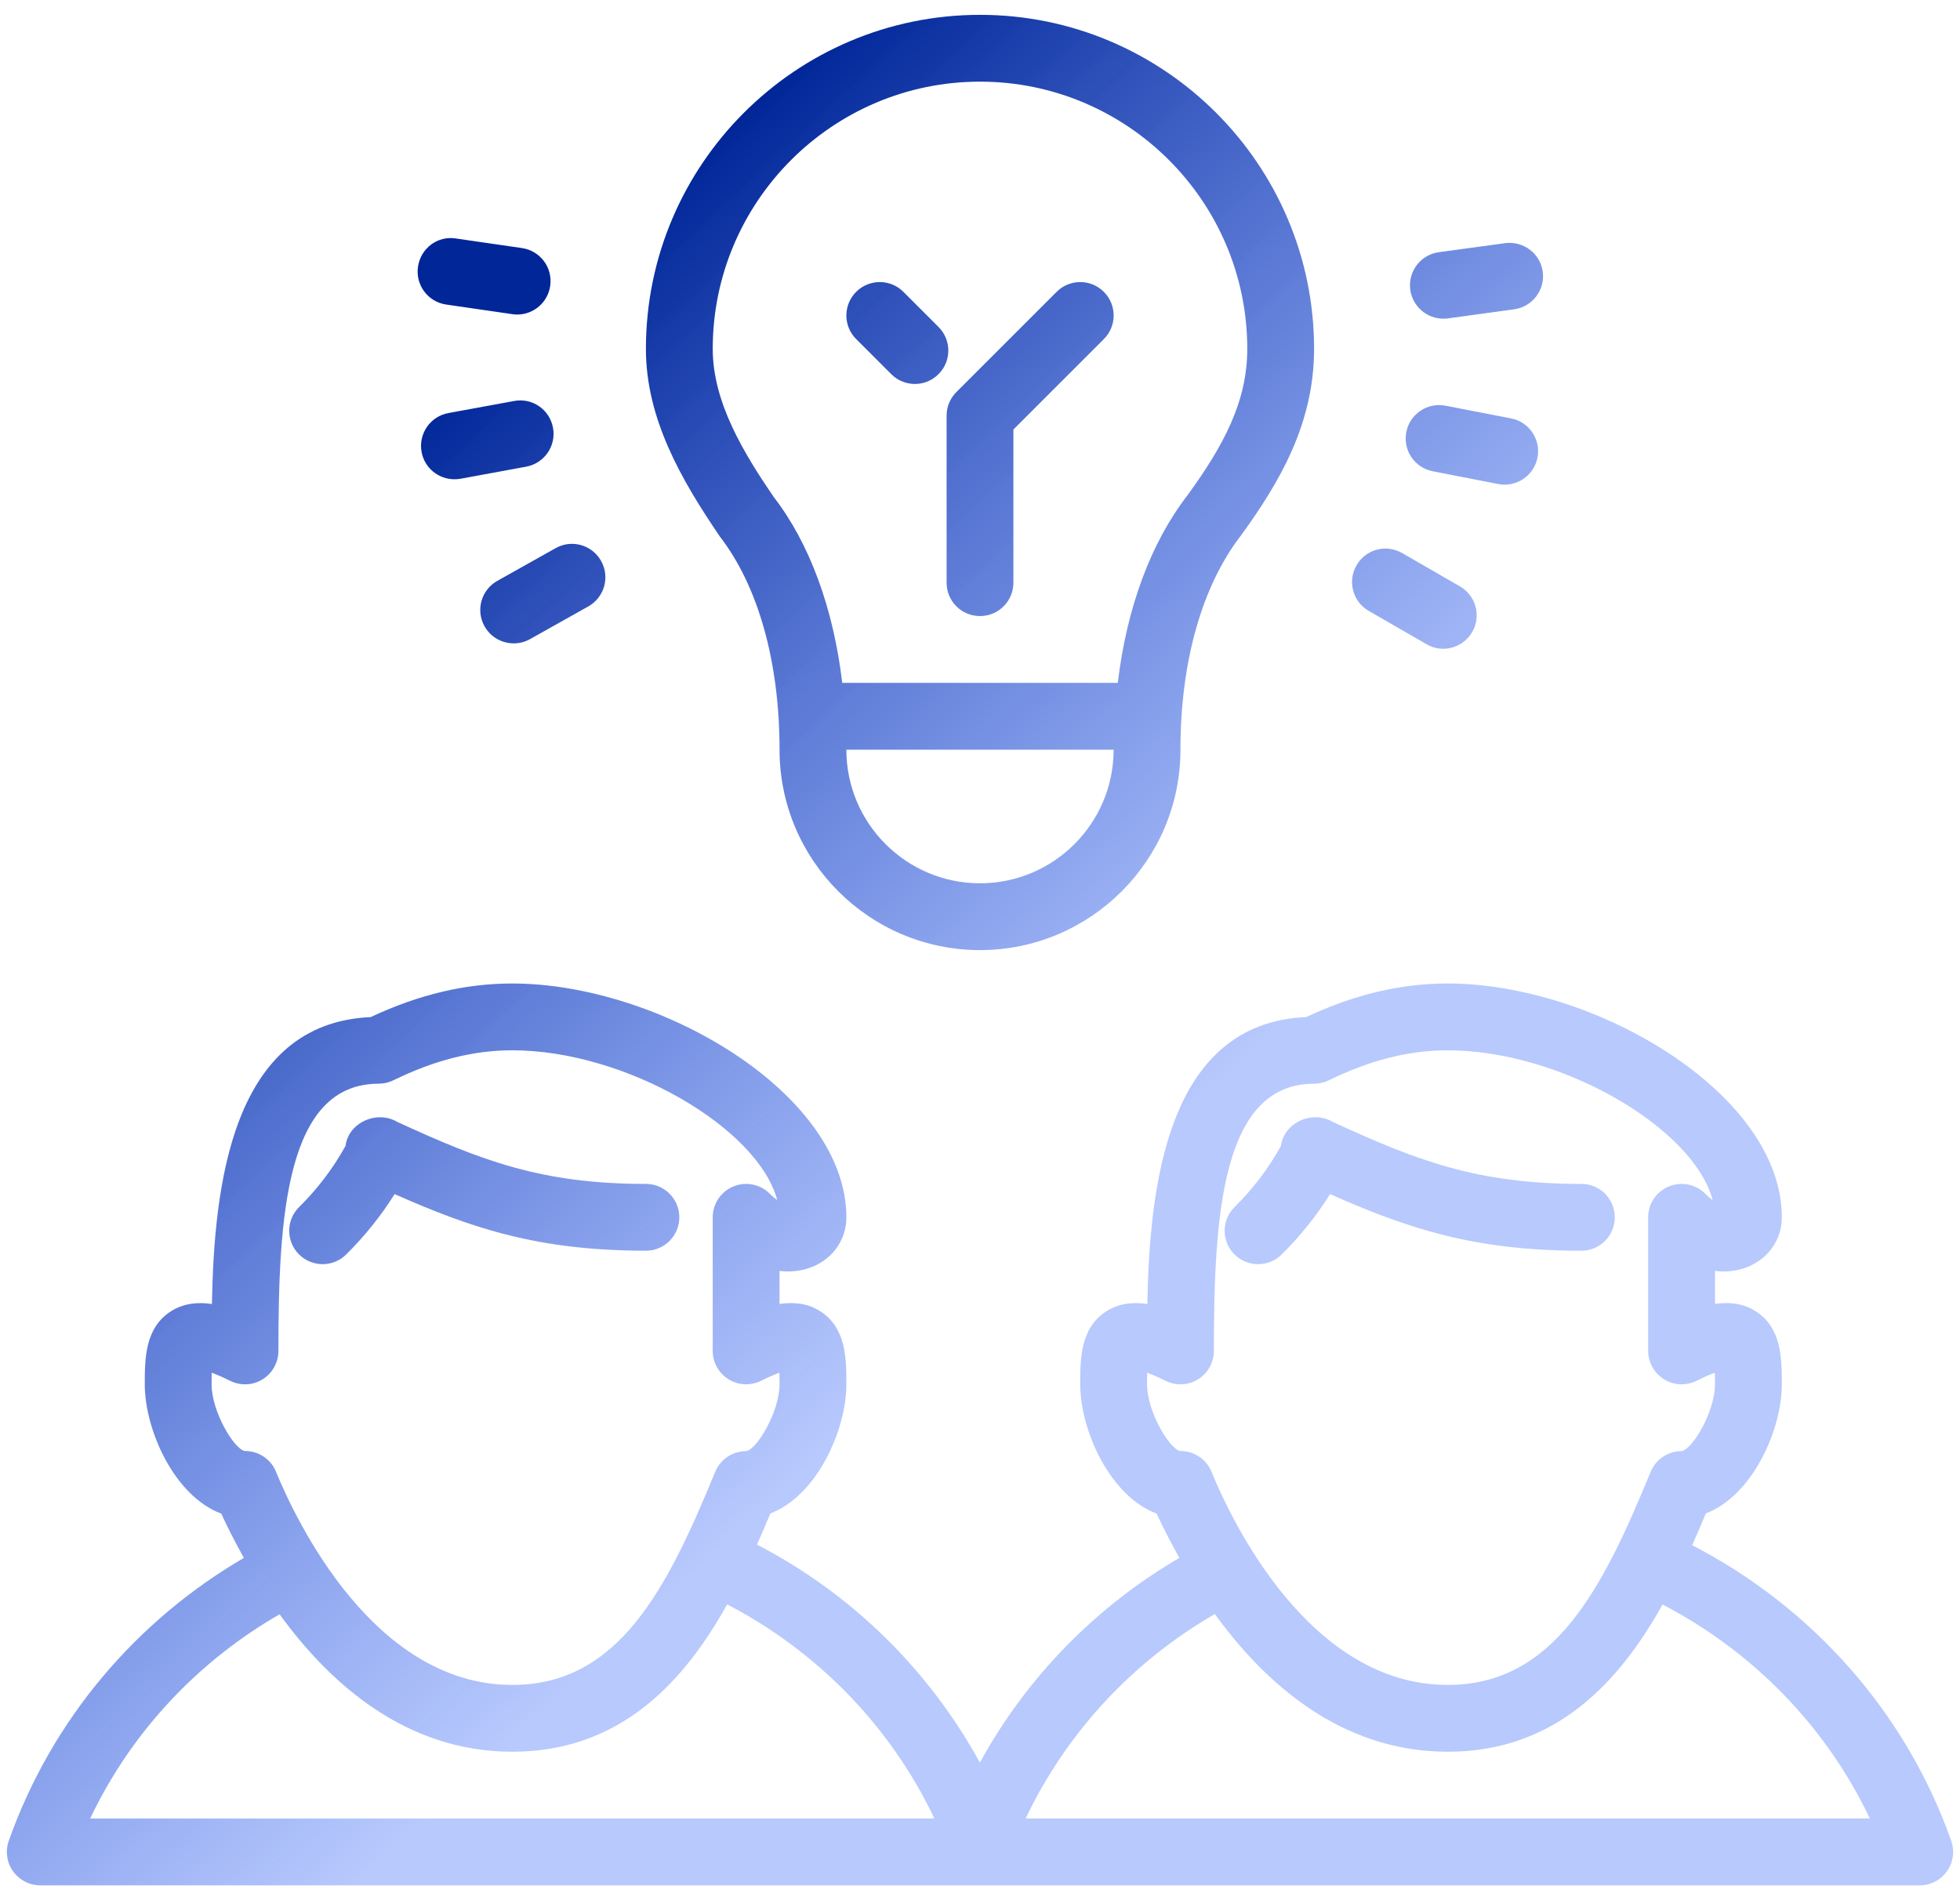 <svg width="66" height="64" viewBox="0 0 66 64" fill="none" xmlns="http://www.w3.org/2000/svg">
<path d="M33 0.5C26.797 0.5 21.75 5.547 21.75 11.75C21.75 14.085 22.925 16.138 24.235 18.063C25.535 19.745 26.25 22.298 26.25 25.25C26.25 28.973 29.278 32 33 32C36.723 32 39.75 28.973 39.75 25.25C39.75 22.299 40.468 19.745 41.787 18.036C43.066 16.273 44.25 14.291 44.25 11.75C44.25 5.547 39.204 0.5 33 0.5ZM33 2.75C37.963 2.75 42 6.788 42 11.75C42 13.544 41.185 15.031 39.983 16.687C38.741 18.296 37.94 20.49 37.639 23H28.362C28.063 20.492 27.267 18.307 26.055 16.742C25.06 15.279 24 13.563 24 11.75C24 6.788 28.038 2.75 33 2.75ZM15.35 8.032C14.73 7.933 14.164 8.368 14.075 8.984C13.985 9.599 14.411 10.169 15.027 10.258L17.253 10.581C17.308 10.59 17.361 10.594 17.415 10.594C17.966 10.594 18.446 10.19 18.527 9.63C18.617 9.014 18.191 8.444 17.576 8.355L15.35 8.032ZM50.682 8.19L48.452 8.494C47.837 8.578 47.406 9.144 47.489 9.759C47.566 10.324 48.048 10.733 48.603 10.733C48.654 10.733 48.705 10.731 48.757 10.724L50.985 10.418C51.599 10.334 52.033 9.768 51.95 9.153C51.866 8.537 51.304 8.112 50.682 8.19ZM29.625 9.5C29.338 9.5 29.05 9.61 28.83 9.83C28.39 10.27 28.39 10.98 28.83 11.42L30.012 12.602C30.232 12.822 30.52 12.932 30.808 12.932C31.096 12.932 31.384 12.822 31.603 12.602C32.043 12.163 32.043 11.452 31.603 11.012L30.421 9.83C30.201 9.61 29.913 9.5 29.625 9.5ZM36.375 9.5C36.088 9.5 35.8 9.61 35.58 9.83L32.205 13.205C31.994 13.415 31.875 13.701 31.875 14V19.625C31.875 20.247 32.378 20.75 33 20.75C33.623 20.75 34.125 20.247 34.125 19.625V14.466L37.171 11.42C37.611 10.98 37.611 10.27 37.171 9.83C36.951 9.61 36.663 9.5 36.375 9.5ZM17.312 13.506L15.099 13.912C14.488 14.025 14.084 14.611 14.196 15.222C14.295 15.764 14.768 16.142 15.301 16.142C15.368 16.142 15.436 16.137 15.506 16.125L17.718 15.718C18.329 15.606 18.734 15.02 18.622 14.409C18.509 13.798 17.932 13.39 17.312 13.506ZM48.673 13.664C48.067 13.546 47.473 13.944 47.355 14.554C47.237 15.164 47.635 15.755 48.245 15.872L50.453 16.303C50.525 16.317 50.596 16.323 50.666 16.323C51.195 16.323 51.667 15.951 51.772 15.413C51.89 14.803 51.492 14.209 50.882 14.092L48.673 13.664ZM19.133 18.324C18.988 18.34 18.844 18.387 18.709 18.463L16.747 19.564C16.205 19.867 16.012 20.554 16.317 21.095C16.523 21.463 16.905 21.669 17.299 21.669C17.485 21.669 17.675 21.623 17.848 21.526L19.81 20.425C20.352 20.121 20.546 19.434 20.241 18.893C20.013 18.486 19.569 18.275 19.133 18.324ZM46.79 18.485C46.355 18.431 45.91 18.636 45.679 19.041C45.367 19.578 45.553 20.267 46.092 20.576L48.038 21.699C48.215 21.802 48.409 21.851 48.599 21.851C48.988 21.851 49.367 21.647 49.574 21.286C49.886 20.748 49.7 20.06 49.161 19.75L47.215 18.627C47.08 18.549 46.936 18.503 46.79 18.485ZM28.5 25.25H37.5C37.5 27.732 35.482 29.75 33 29.75C30.519 29.75 28.5 27.732 28.5 25.25ZM17.25 33.125C15.665 33.125 14.103 33.496 12.482 34.257C7.793 34.458 7.209 39.958 7.136 43.92C6.667 43.849 6.195 43.894 5.778 44.151C4.875 44.709 4.875 45.771 4.875 46.625C4.875 48.169 5.876 50.395 7.451 50.98C7.638 51.396 7.905 51.919 8.211 52.472C4.612 54.573 1.75 57.892 0.296 61.999C0.175 62.345 0.225 62.725 0.437 63.023C0.648 63.321 0.99 63.5 1.355 63.5H33.145H64.645C65.011 63.5 65.351 63.322 65.562 63.023C65.772 62.724 65.827 62.345 65.704 61.999C64.144 57.593 60.957 54.102 56.981 52.044C57.142 51.68 57.298 51.317 57.441 50.973C59.007 50.379 60 48.164 60 46.625C60 45.771 60.001 44.708 59.097 44.149C58.685 43.893 58.219 43.849 57.75 43.918V42.806C58.171 42.859 58.555 42.791 58.862 42.666C59.563 42.375 60 41.737 60 41C60 36.833 53.709 33.125 48.75 33.125C47.165 33.125 45.603 33.496 43.982 34.257C39.293 34.458 38.709 39.958 38.636 43.92C38.166 43.849 37.694 43.894 37.279 44.151C36.375 44.709 36.375 45.771 36.375 46.625C36.375 48.169 37.376 50.395 38.951 50.98C39.138 51.397 39.407 51.918 39.713 52.472C36.922 54.102 34.586 56.467 32.996 59.365C31.256 56.196 28.632 53.651 25.49 52.024C25.647 51.667 25.801 51.311 25.941 50.973C27.507 50.379 28.5 48.164 28.5 46.625C28.5 45.771 28.501 44.708 27.597 44.149C27.186 43.893 26.72 43.849 26.25 43.918V42.806C26.672 42.859 27.055 42.791 27.362 42.666C28.063 42.375 28.5 41.737 28.5 41C28.5 36.833 22.209 33.125 17.25 33.125ZM17.25 35.375C21.065 35.375 25.527 37.987 26.171 40.418C26.095 40.366 26.012 40.296 25.921 40.205C25.599 39.883 25.117 39.787 24.695 39.961C24.274 40.134 24 40.545 24 41V45.5C24 45.89 24.202 46.25 24.534 46.456C24.866 46.662 25.277 46.678 25.628 46.506C25.895 46.374 26.095 46.288 26.246 46.234C26.249 46.368 26.25 46.508 26.25 46.625C26.25 47.547 25.485 48.825 25.125 48.875C24.67 48.875 24.257 49.15 24.084 49.572C22.471 53.498 20.844 56.75 17.25 56.75C12.6 56.75 9.984 51.25 9.292 49.565C9.117 49.137 8.7 48.871 8.253 48.871H8.235C7.865 48.782 7.125 47.532 7.125 46.625C7.125 46.508 7.125 46.367 7.128 46.234C7.278 46.288 7.482 46.374 7.747 46.506C8.097 46.678 8.51 46.665 8.841 46.458C9.173 46.252 9.375 45.89 9.375 45.5C9.375 40.946 9.635 36.5 12.75 36.5C12.921 36.5 13.091 36.461 13.245 36.386C14.632 35.706 15.943 35.375 17.25 35.375ZM48.75 35.375C52.565 35.375 57.027 37.987 57.671 40.418C57.595 40.366 57.512 40.296 57.421 40.205C57.099 39.883 56.617 39.787 56.195 39.961C55.774 40.134 55.5 40.545 55.5 41V45.5C55.5 45.89 55.704 46.251 56.034 46.456C56.365 46.662 56.779 46.678 57.129 46.506C57.395 46.374 57.595 46.288 57.746 46.234C57.749 46.368 57.75 46.508 57.75 46.625C57.75 47.547 56.985 48.825 56.625 48.875C56.17 48.875 55.757 49.15 55.584 49.572C53.971 53.498 52.344 56.75 48.75 56.75C44.1 56.75 41.484 51.25 40.792 49.565C40.617 49.137 40.2 48.871 39.753 48.871H39.735C39.365 48.782 38.625 47.532 38.625 46.625C38.625 46.508 38.625 46.367 38.628 46.234C38.778 46.288 38.982 46.374 39.247 46.506C39.596 46.678 40.01 46.665 40.341 46.458C40.673 46.252 40.875 45.89 40.875 45.5C40.875 40.946 41.135 36.5 44.25 36.5C44.421 36.5 44.591 36.461 44.745 36.386C46.132 35.706 47.443 35.375 48.75 35.375ZM12.854 37.632C12.316 37.607 11.772 37.952 11.652 38.497C11.644 38.529 11.639 38.564 11.634 38.596C11.216 39.353 10.692 40.044 10.074 40.653C9.631 41.089 9.627 41.8 10.063 42.244C10.283 42.466 10.575 42.578 10.865 42.578C11.151 42.578 11.436 42.471 11.654 42.255C12.278 41.639 12.825 40.957 13.289 40.218C15.918 41.386 18.162 42.125 21.75 42.125C22.372 42.125 22.875 41.622 22.875 41C22.875 40.378 22.372 39.875 21.75 39.875C18.225 39.875 16.206 39.087 13.374 37.785C13.212 37.689 13.033 37.64 12.854 37.632ZM44.354 37.632C43.816 37.607 43.272 37.952 43.152 38.497C43.144 38.529 43.139 38.564 43.134 38.596C42.716 39.353 42.192 40.044 41.574 40.653C41.131 41.089 41.127 41.8 41.563 42.244C41.782 42.466 42.075 42.578 42.365 42.578C42.651 42.578 42.936 42.471 43.154 42.255C43.778 41.639 44.325 40.957 44.789 40.218C47.418 41.386 49.662 42.125 53.25 42.125C53.873 42.125 54.375 41.622 54.375 41C54.375 40.378 53.873 39.875 53.25 39.875C49.725 39.875 47.706 39.087 44.874 37.785C44.712 37.689 44.533 37.64 44.354 37.632ZM24.486 54.036C27.489 55.598 29.971 58.105 31.465 61.25H3.036C4.429 58.316 6.683 55.945 9.415 54.37C11.087 56.677 13.65 59 17.25 59C20.905 59 23.042 56.626 24.486 54.036ZM55.984 54.041C58.987 55.604 61.471 58.105 62.965 61.25H34.536C35.929 58.318 38.177 55.938 40.908 54.362C42.58 56.672 45.145 59 48.75 59C52.403 59 54.54 56.629 55.984 54.041Z" fill="url(#paint0_linear_468_2453)"/>
<defs>
<linearGradient id="paint0_linear_468_2453" x1="28.631" y1="0.5" x2="52.333" y2="25.989" gradientUnits="userSpaceOnUse">
<stop stop-color="#002698"/>
<stop offset="1" stop-color="#3263F8" stop-opacity="0.35"/>
</linearGradient>
</defs>
</svg>
